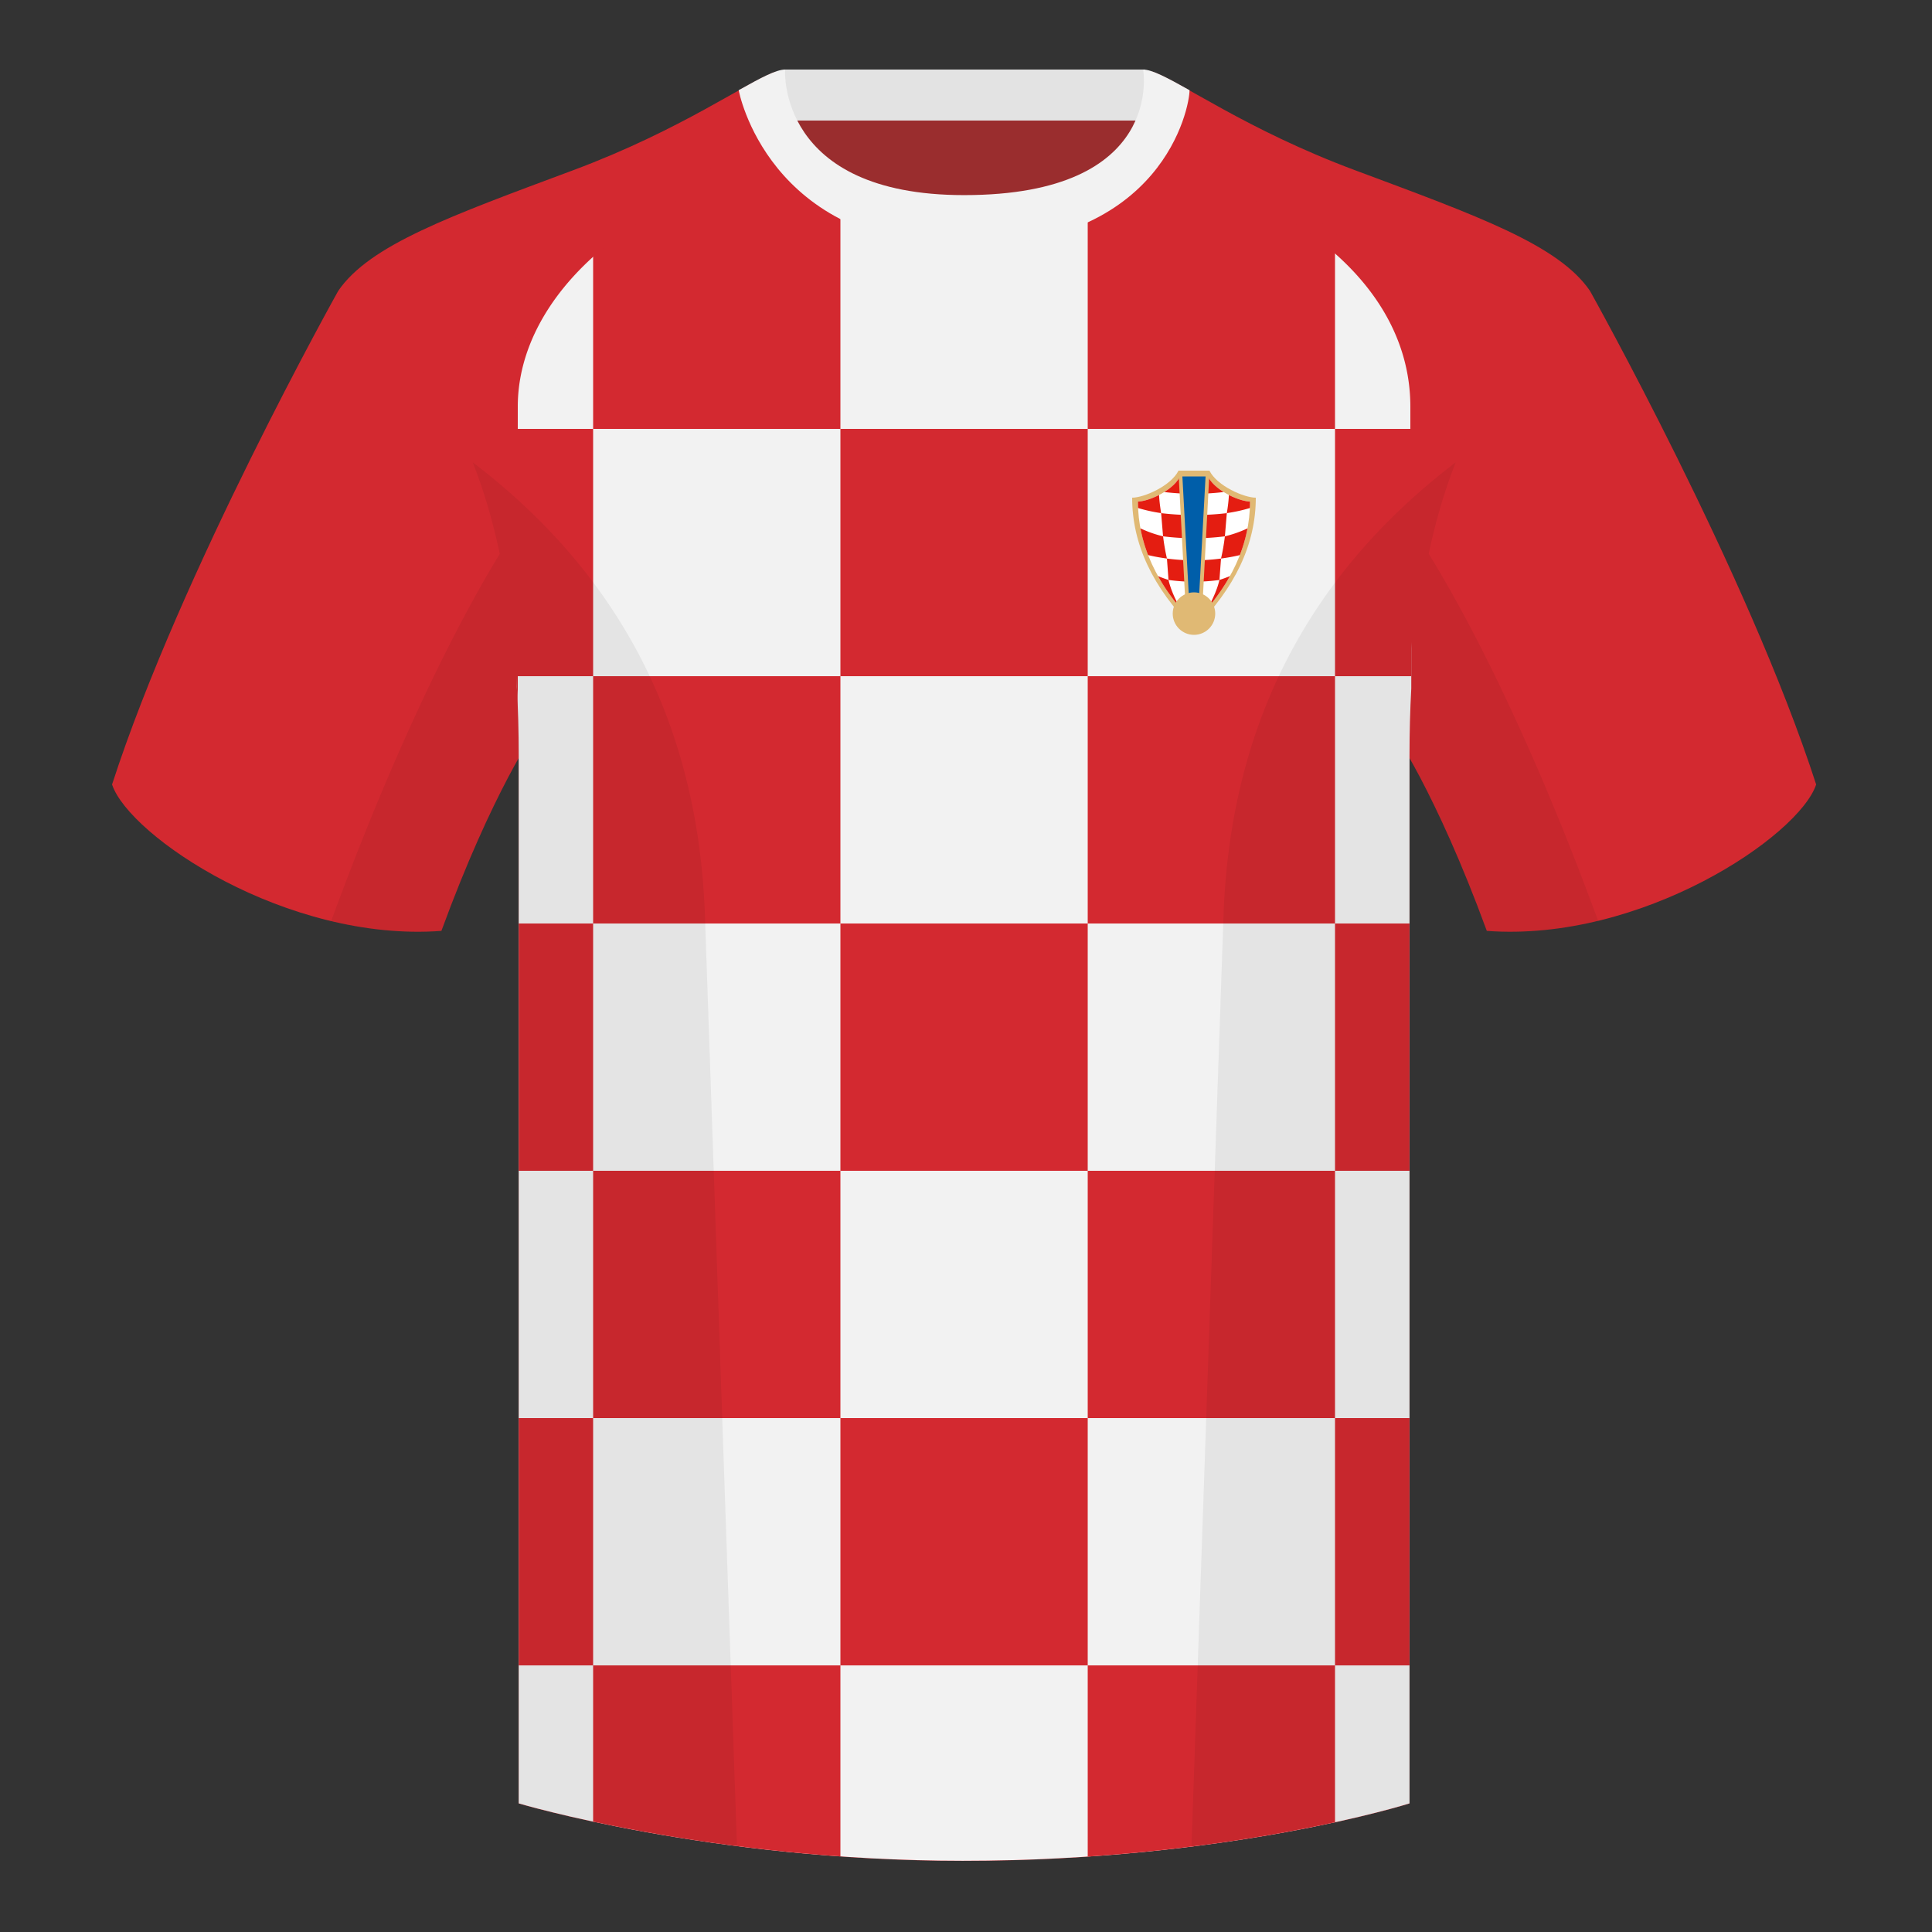 <?xml version="1.0" encoding="UTF-8"?><svg width="500" height="500" viewBox="0 0 500 500" fill="none" xmlns="http://www.w3.org/2000/svg"><rect x="0" y="0" width="500" height="500" fill="#333333" stroke="none"/><path fill-rule="evenodd" clip-rule="evenodd" d="M203.003 109.223h93.643V21.928h-93.643v87.295z" fill="#9A2D2E"/><path fill-rule="evenodd" clip-rule="evenodd" d="M87.547 75.258S46.785 148.058 29 203.028c4.445 13.375 45.208 40.861 85.232 37.885 13.34-36.399 24.46-52 24.46-52s2.963-95.085-51.145-113.654zm323.925 0s40.763 72.799 58.547 127.769c-4.445 13.375-45.207 40.861-85.232 37.885-13.34-36.399-24.46-52-24.46-52s-2.963-95.085 51.145-113.654z" fill="#D32930"/><path fill-rule="evenodd" clip-rule="evenodd" d="M249.511 57.703c-50.082 0-47.798-39.469-48.742-39.14-7.516 2.619-24.133 14.937-52.439 25.495-31.873 11.885-52.626 19.315-60.782 31.2 11.115 8.915 46.694 28.971 46.694 120.346v271.14s49.658 14.855 114.885 14.855c68.929 0 115.648-14.855 115.648-14.855v-271.14c0-91.375 35.58-111.43 46.7-120.346-8.157-11.885-28.91-19.315-60.783-31.2-28.36-10.577-44.982-22.919-52.478-25.509-.927-.32 4.178 39.154-48.703 39.154z" fill="#D32930"/><path fill-rule="evenodd" clip-rule="evenodd" d="M293.733 37.261c45.26 11.336 71.506 39.337 71.506 67.981v72.909c-.301 5.499-.461 11.3-.461 17.421v271.14s-46.719 14.856-115.648 14.856c-65.227 0-114.885-14.856-114.885-14.856v-271.14c0-6.261-.167-12.188-.482-17.799v-72.531c0-28.836 26.598-57.02 72.416-68.202 5.596 10.126 17.496 20.633 43.335 20.633 27.082 0 38.955-10.353 44.219-20.412z" fill="#F2F2F2"/><path fill-rule="evenodd" clip-rule="evenodd" d="M345.5 431l.003 40.601c-14.521 3.163-36.599 7.024-64 8.875L281.5 431h64zm-128 0v49.434c-26.813-1.9-49.215-5.83-64.002-9L153.5 431h64zm147.278-64.001v64L345.5 431v-64l19.278-.001zM281.5 367v64h-64v-64h64zm-128 0v64l-19.256-.001v-64L153.5 367zm64-64v64h-64v-64h64zm128 0v64h-64v-64h64zm-64-64v64h-64v-64h64zm83.278-.001v64L345.5 303v-64l19.278-.001zM153.5 239v64l-19.256-.001v-64L153.5 239zm64-64v64h-64v-64h64zm128 0v64h-64v-64h64zm-64-64v64h-64v-64h64zm83.739-.001v64L345.5 175v-64l19.739-.001zM153.5 111v64l-19.738-.001v-64L153.5 111zm64.001-61.553L217.5 111h-64V63.837c10.366-9.847 24.6-18.173 42.187-23.838l12.314-0c2.293 3.358 5.366 6.641 9.5 9.448zm128.001 14.389L345.5 111h-64l.001-60.748c4.826-2.974 8.227-6.569 10.629-10.254l11.192-.001c17.584 5.666 31.816 13.992 42.18 23.838z" fill="#D32930"/><path fill-rule="evenodd" clip-rule="evenodd" d="M370 141.707v-36.465c0-29.029-27.947-57.397-76.037-68.428a33.391 33.391 0 01-2.117 3.614c17.109 3.782 32.065 9.884 44.177 17.928C355.337 71.181 365 87.609 365 105.242v64.578c.902-9.659 3.257-20.263 4.973-27.994l.027-.119zM206.056 36.814C157.954 47.838 130 76.21 130 105.242v41.157c2.035 10.457 3.457 22.488 4 36.358v-77.515c0-17.129 10.663-34.061 29.977-46.885 12.14-8.062 27.138-14.173 44.306-17.951a36.473 36.473 0 01-2.227-3.592z" fill="#D32930"/><path fill-rule="evenodd" clip-rule="evenodd" d="M202.867 31.198h93.458v-13.2h-93.458v13.2z" fill="#E3E3E3"/><path fill-rule="evenodd" clip-rule="evenodd" d="M307.852 23.345C302.08 20.105 298.124 18 295.844 18c0 0 5.882 32.495-46.335 32.495-48.521 0-46.336-32.495-46.336-32.495-2.279 0-6.235 2.105-12.002 5.345 0 0 7.368 40.38 58.403 40.38 51.478 0 58.278-35.895 58.278-40.38z" fill="#F2F2F2"/><path fill-rule="evenodd" clip-rule="evenodd" d="M413.584 238.323c-9.287 2.238-19.064 3.316-28.798 2.592-8.197-22.369-15.557-36.883-20.012-44.748v270.577s-21.102 6.71-55.867 11.111l-.544-.06c1.881-54.795 5.722-166.47 8.277-240.705 2.055-59.755 31.084-95.29 60.099-117.44-2.676 6.781-5.072 14.606-7 23.667 7.354 11.852 24.436 42.069 43.831 94.964.005.014.01.028.014.042zM190.717 477.795c-34.248-4.401-56.477-11.051-56.477-11.051V196.172c-4.456 7.867-11.813 22.379-20.009 44.743-9.633.716-19.309-.332-28.511-2.523a1.01 1.01 0 01.02-.097c19.377-52.848 36.305-83.066 43.61-94.944-1.929-9.075-4.328-16.912-7.007-23.701 29.015 22.15 58.044 57.685 60.099 117.44 2.555 74.235 6.396 185.91 8.277 240.705h-.002z" fill="#000" fill-opacity=".06"/><path fill-rule="evenodd" clip-rule="evenodd" d="M293 128.8c3 0 10-3 12-7h8c2 4 9 7 12 7 0 12-5.333 23.333-16 34-10.667-10.667-16-22-16-34z" fill="#E0B974"/><path fill-rule="evenodd" clip-rule="evenodd" d="M294.5 129.788c2.719 0 9.062-2.781 10.875-6.488h7.25c1.813 3.707 8.156 6.488 10.875 6.488 0 11.122-4.833 21.626-14.5 31.512-9.667-9.886-14.5-20.39-14.5-31.512z" fill="#fff"/><path fill-rule="evenodd" clip-rule="evenodd" d="M312.606 157.317l-.126.222c1.547-2.718 2.582-5.201 3.108-7.451.933-.305 1.838-.633 2.714-.984-1.553 2.781-3.451 5.519-5.696 8.213zm-10.199-7.229c.511 2.184 1.502 4.589 2.975 7.214-2.239-2.688-4.134-5.421-5.682-8.198.873.351 1.776.679 2.707.984zM316 144.55l-.412 5.538c-2.196.308-4.392.462-6.588.462-2.196 0-4.392-.154-6.588-.462L302 144.55c2.333.308 4.667.462 7 .462s4.667-.154 7-.462zm4.873-.897l-.26.064c-1.392.33-2.93.607-4.613.833.425-1.833.759-3.75 1-5.75 2.028-.49 3.98-1.176 5.855-2.058-.437 2.331-1.098 4.636-1.982 6.911zM317.5 132.8l-.5 6c-2.667.333-5.333.5-8 .5-2.664 0-5.329-.166-7.993-.499.241 1.999.574 3.916.999 5.749-1.792-.24-3.419-.54-4.881-.898-.883-2.277-1.543-4.581-1.981-6.915 1.876.885 3.828 1.571 5.855 2.061l-.499-5.998c2.833.333 5.667.5 8.5.5s5.667-.167 8.5-.5zm6-3.012c0 .564-.012 1.126-.037 1.687-1.793.554-3.781.995-5.963 1.325.295-1.771.475-3.337.54-4.699 2.055 1.058 4.167 1.687 5.46 1.687zm-22.994 3.012c-2.185-.33-4.175-.772-5.97-1.327a39.36 39.36 0 01-.036-1.685c1.294 0 3.409-.63 5.466-1.69.065 1.362.245 2.93.54 4.702zm12.119-9.5c.76 1.554 2.316 2.945 4.068 4.037l.307-.037c-2.667.333-5.333.5-8 .5-2.565 0-5.129-.154-7.694-.462 1.753-1.093 3.309-2.484 4.069-4.038h7.25z" fill="#E41D11"/><path fill-rule="evenodd" clip-rule="evenodd" d="M305 122.3h8l-2 38h-4l-2-38z" fill="#E0B974"/><path fill-rule="evenodd" clip-rule="evenodd" d="M306 123.3h6l-2 37h-2l-2-37z" fill="#005EA9"/><path fill-rule="evenodd" clip-rule="evenodd" d="M309 164.3c3.038 0 5.5-2.462 5.5-5.5s-2.462-5.5-5.5-5.5-5.5 2.462-5.5 5.5 2.462 5.5 5.5 5.5z" fill="#E0B974"/></svg>